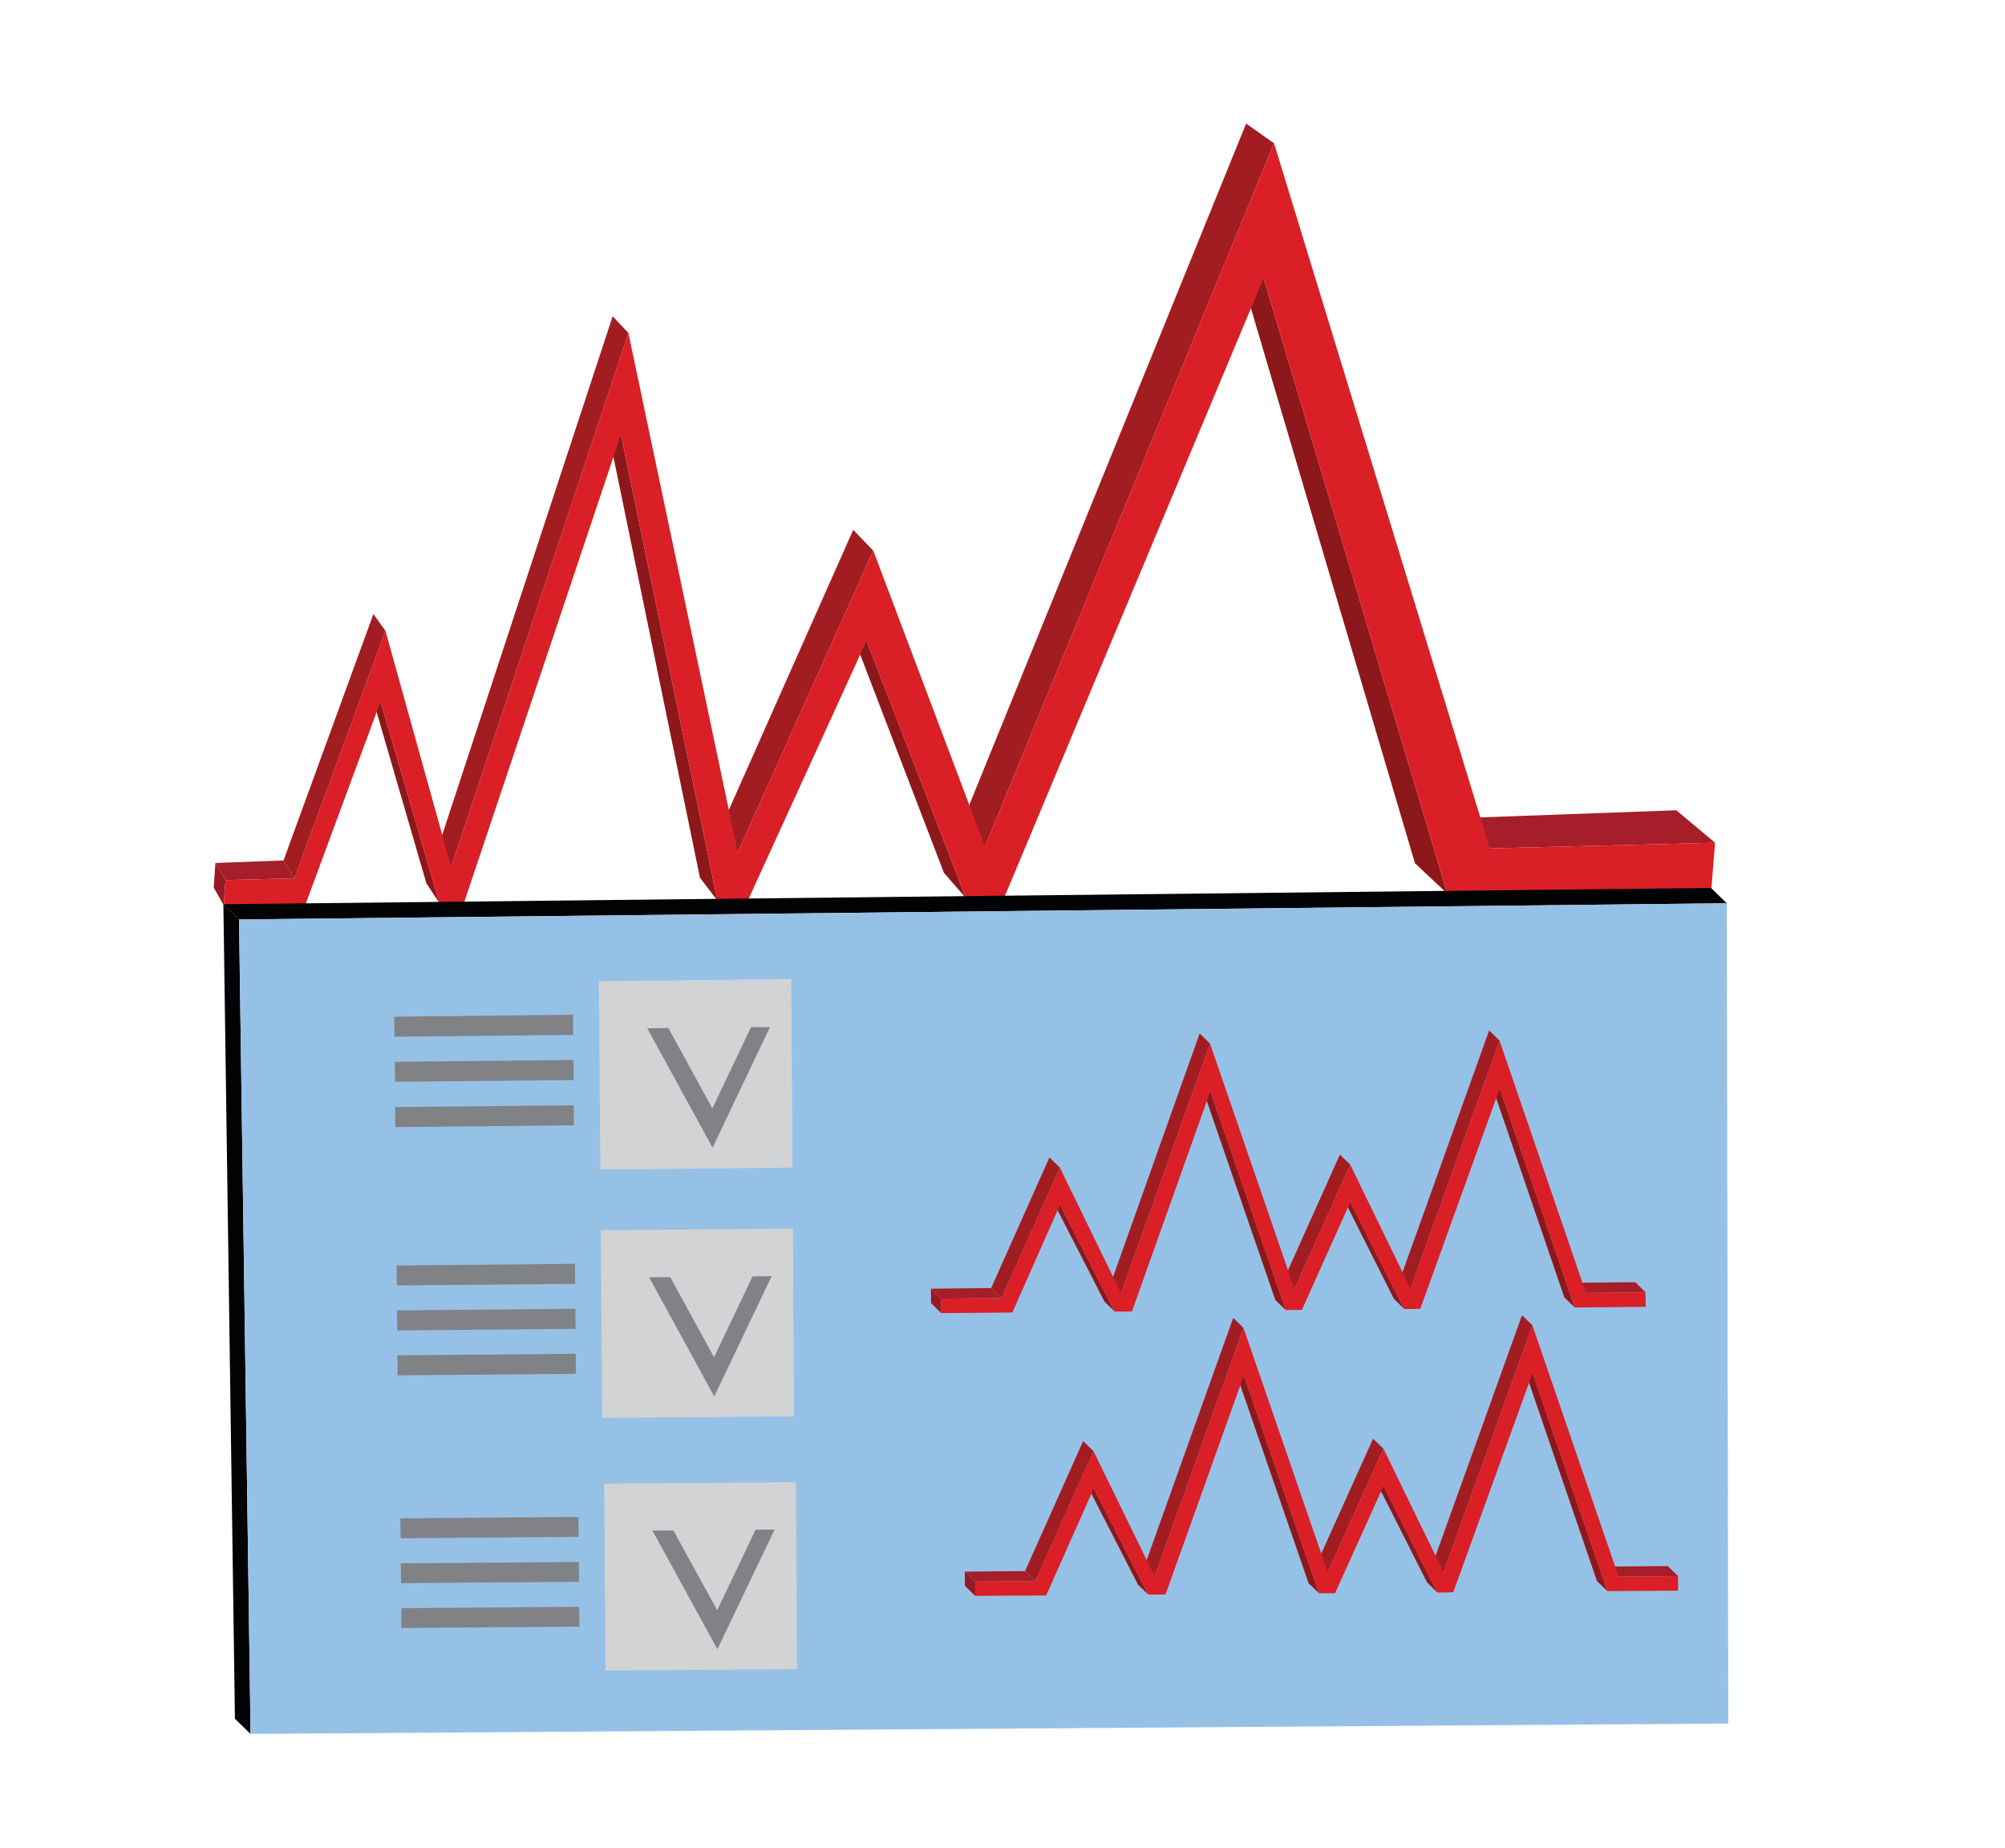 <?xml version="1.0" encoding="utf-8"?>
<!-- Generator: Adobe Illustrator 17.0.0, SVG Export Plug-In . SVG Version: 6.00 Build 0)  -->
<!DOCTYPE svg PUBLIC "-//W3C//DTD SVG 1.1//EN" "http://www.w3.org/Graphics/SVG/1.1/DTD/svg11.dtd">
<svg version="1.1" id="Layer_1" xmlns="http://www.w3.org/2000/svg" xmlns:xlink="http://www.w3.org/1999/xlink" x="0px" y="0px"
	 width="191px" height="176px" viewBox="0 0 191 176" style="enable-background:new 0 0 191 176;" xml:space="preserve">
<g>
	<g style="enable-background:new    ;">
		<g>
			<polygon style="fill:#A51E29;" points="163.38,80.27 159.69,77.18 138.76,77.94 141.92,80.81 			"/>
		</g>
		<g>
			<polygon style="fill:#8C181B;" points="120.37,26.49 117.72,24.47 134.79,82.22 137.87,85.12 			"/>
		</g>
		<g>
			<polygon style="fill:#8C181B;" points="82.55,61.03 80.65,58.98 89.92,83.14 92.02,85.55 			"/>
		</g>
		<g>
			<polygon style="fill:#A21D21;" points="121.37,13.65 118.71,11.77 91.7,78.24 93.83,80.63 			"/>
		</g>
		<g>
			<polygon style="fill:#A21D21;" points="83.19,52.45 81.28,50.47 68.59,79.04 70.28,81.18 			"/>
		</g>
		<g>
			<polygon style="fill:#8C181B;" points="59.15,41.4 57.66,39.74 66.68,83.61 68.34,85.77 			"/>
		</g>
		<g>
			<polygon style="fill:#8C181B;" points="36.25,66.81 35.1,65.15 40.62,84.14 41.86,86.02 			"/>
		</g>
		<g>
			<polygon style="fill:#A21D21;" points="59.86,31.71 58.36,30.13 41.73,80.73 42.98,82.59 			"/>
		</g>
		<g>
			<polygon style="fill:#A51E29;" points="28.05,83.66 27.01,81.96 20.52,82.2 21.48,83.83 			"/>
		</g>
		<g>
			<polygon style="fill:#941A23;" points="21.48,83.83 20.52,82.2 20.36,84.55 21.31,86.21 			"/>
		</g>
		<g>
			<polygon style="fill:#DB1F26;" points="59.86,31.71 42.98,82.59 36.72,60.09 28.05,83.66 21.48,83.83 21.31,86.21 29.11,86.13 
				36.25,66.81 41.86,86.02 44.2,86 59.15,41.4 68.34,85.77 71.26,85.74 82.55,61.03 92.02,85.55 95.66,85.51 120.37,26.49 
				137.87,85.12 163.01,84.88 163.38,80.27 141.92,80.81 121.37,13.65 93.83,80.63 83.19,52.45 70.28,81.18 			"/>
		</g>
		<g>
			<polygon style="fill:#A21D21;" points="36.72,60.09 35.57,58.49 27.01,81.96 28.05,83.66 			"/>
		</g>
	</g>
</g>
<g>
	<g>
		<g style="enable-background:new    ;">
			<g>
				<polygon style="fill:#010203;" points="22.77,87.58 21.28,86.13 22.38,163.72 23.87,165.16 				"/>
			</g>
			<g>
				<polygon style="fill:#010203;" points="164.5,86.04 163,84.58 21.28,86.13 22.77,87.58 				"/>
			</g>
			<g>
				<polygon style="fill:#96C1E7;" points="22.77,87.58 23.87,165.16 164.64,164.17 164.5,86.04 				"/>
			</g>
		</g>
	</g>
	<g>
		<g style="enable-background:new    ;">
			<g>
				<polygon style="fill:#A51E29;" points="156.76,123.1 155.78,122.13 150.1,122.19 151.08,123.15 				"/>
			</g>
			<g>
				<polygon style="fill:#8C181B;" points="142.87,103.67 141.88,102.7 149.02,123.58 150.01,124.54 				"/>
			</g>
			<g>
				<polygon style="fill:#8C181B;" points="128.64,114.49 127.66,113.54 132.79,123.72 133.78,124.69 				"/>
			</g>
			<g>
				<polygon style="fill:#A21D21;" points="142.85,99.12 141.86,98.15 133.39,121.79 134.37,122.75 				"/>
			</g>
			<g>
				<polygon style="fill:#A21D21;" points="128.63,110.94 127.64,109.98 122.33,121.81 123.31,122.77 				"/>
			</g>
			<g>
				<polygon style="fill:#8C181B;" points="115.3,103.94 114.31,102.98 121.49,123.83 122.48,124.78 				"/>
			</g>
			<g>
				<polygon style="fill:#8C181B;" points="100.98,114.76 99.99,113.8 105.21,123.97 106.19,124.93 				"/>
			</g>
			<g>
				<polygon style="fill:#A21D21;" points="115.27,99.4 114.28,98.44 105.82,122.23 106.8,123.19 				"/>
			</g>
			<g>
				<polygon style="fill:#A51E29;" points="95.4,123.65 94.42,122.69 88.68,122.75 89.66,123.7 				"/>
			</g>
			<g>
				<polygon style="fill:#941A23;" points="89.66,123.7 88.68,122.75 88.69,124.12 89.67,125.08 				"/>
			</g>
			<g>
				<polygon style="fill:#DB1F26;" points="115.27,99.4 106.8,123.19 100.96,111.21 95.4,123.65 89.66,123.7 89.67,125.08 
					96.44,125.02 100.98,114.76 106.19,124.93 107.83,124.92 115.3,103.94 122.48,124.78 124.02,124.77 128.64,114.49 
					133.78,124.69 135.3,124.67 142.87,103.67 150.01,124.54 156.77,124.48 156.76,123.1 151.08,123.15 142.85,99.12 134.37,122.75 
					128.63,110.94 123.31,122.77 				"/>
			</g>
			<g>
				<polygon style="fill:#A21D21;" points="100.96,111.21 99.97,110.25 94.42,122.69 95.4,123.65 				"/>
			</g>
		</g>
	</g>
	<g>
		<g style="enable-background:new    ;">
			<g>
				<polygon style="fill:#A51E29;" points="159.86,150.13 158.87,149.17 153.21,149.22 154.19,150.17 				"/>
			</g>
			<g>
				<polygon style="fill:#8C181B;" points="146,130.77 145.01,129.81 152.13,150.6 153.12,151.56 				"/>
			</g>
			<g>
				<polygon style="fill:#8C181B;" points="131.8,141.53 130.82,140.58 135.94,150.72 136.92,151.69 				"/>
			</g>
			<g>
				<polygon style="fill:#A21D21;" points="145.98,126.24 144.99,125.28 136.54,148.8 137.52,149.76 				"/>
			</g>
			<g>
				<polygon style="fill:#A21D21;" points="131.79,137.99 130.8,137.04 125.5,148.8 126.48,149.76 				"/>
			</g>
			<g>
				<polygon style="fill:#8C181B;" points="118.49,131.01 117.5,130.05 124.66,150.81 125.65,151.76 				"/>
			</g>
			<g>
				<polygon style="fill:#8C181B;" points="104.2,141.76 103.21,140.8 108.41,150.94 109.39,151.89 				"/>
			</g>
			<g>
				<polygon style="fill:#A21D21;" points="118.46,126.49 117.48,125.53 109.02,149.2 110,150.16 				"/>
			</g>
			<g>
				<polygon style="fill:#A51E29;" points="98.63,150.6 97.65,149.65 91.91,149.7 92.9,150.65 				"/>
			</g>
			<g>
				<polygon style="fill:#941A23;" points="92.9,150.65 91.91,149.7 91.92,151.06 92.9,152.01 				"/>
			</g>
			<g>
				<polygon style="fill:#DB1F26;" points="118.46,126.49 110,150.16 104.17,138.22 98.63,150.6 92.9,150.65 92.9,152.01 
					99.66,151.97 104.2,141.76 109.39,151.89 111.03,151.88 118.49,131.01 125.65,151.76 127.18,151.76 131.8,141.53 136.92,151.69 
					138.44,151.67 146,130.77 153.12,151.56 159.86,151.51 159.86,150.13 154.19,150.17 145.98,126.24 137.52,149.76 131.79,137.99 
					126.48,149.76 				"/>
			</g>
			<g>
				<polygon style="fill:#A21D21;" points="104.17,138.22 103.18,137.27 97.65,149.65 98.63,150.6 				"/>
			</g>
		</g>
	</g>
	<g>
		<g>
			<polygon style="fill:#D2D3D4;" points="57.19,111.4 75.5,111.22 75.38,93.26 57.05,93.46 			"/>
			<g>
				<g>
					<polygon style="fill:#818285;" points="37.65,107.36 54.67,107.19 54.66,105.28 37.64,105.45 					"/>
				</g>
				<g>
					
						<rect x="37.6" y="101.06" transform="matrix(-1 0.01 -0.01 -1 93.268 203.558)" style="fill:#818285;" width="17.03" height="1.91"/>
				</g>
				<g>
					<polygon style="fill:#818285;" points="37.57,98.75 54.6,98.58 54.59,96.66 37.55,96.84 					"/>
				</g>
			</g>
			<polygon style="fill:#818285;" points="67.86,105.58 63.67,97.92 61.66,97.95 67.88,109.32 73.35,97.83 71.54,97.84 			"/>
		</g>
		<g>
			<polygon style="fill:#D2D3D4;" points="57.37,135.06 75.64,134.91 75.53,117.02 57.23,117.19 			"/>
			<g>
				<g>
					
						<rect x="37.87" y="129.04" transform="matrix(-1 8.623405e-003 -8.623405e-003 -1 93.847 259.573)" style="fill:#818285;" width="16.99" height="1.91"/>
				</g>
				<g>
					
						<rect x="37.83" y="124.75" transform="matrix(-1 8.924755e-003 -8.924755e-003 -1 93.774 250.987)" style="fill:#818285;" width="16.99" height="1.91"/>
				</g>
				<g>
					<polygon style="fill:#818285;" points="37.8,122.44 54.79,122.29 54.78,120.38 37.78,120.54 					"/>
				</g>
			</g>
			<polygon style="fill:#818285;" points="68.02,129.28 63.85,121.65 61.84,121.67 68.04,133.01 73.51,121.56 71.69,121.58 			"/>
		</g>
		<g>
			<polygon style="fill:#D2D3D4;" points="57.69,159.12 75.93,158.99 75.82,141.18 57.55,141.33 			"/>
			<g>
				<g>
					<polygon style="fill:#818285;" points="38.24,155.07 55.19,154.94 55.17,153.05 38.22,153.18 					"/>
				</g>
				<g>
					<polygon style="fill:#818285;" points="38.2,150.8 55.16,150.67 55.14,148.78 38.18,148.91 					"/>
				</g>
				<g>
					
						<rect x="38.15" y="144.57" transform="matrix(-1 7.842135e-003 -7.842135e-003 -1 94.403 290.661)" style="fill:#818285;" width="16.96" height="1.9"/>
				</g>
			</g>
			<polygon style="fill:#818285;" points="68.32,153.38 64.15,145.78 62.15,145.79 68.34,157.09 73.79,145.7 71.98,145.71 			"/>
		</g>
	</g>
</g>
</svg>
